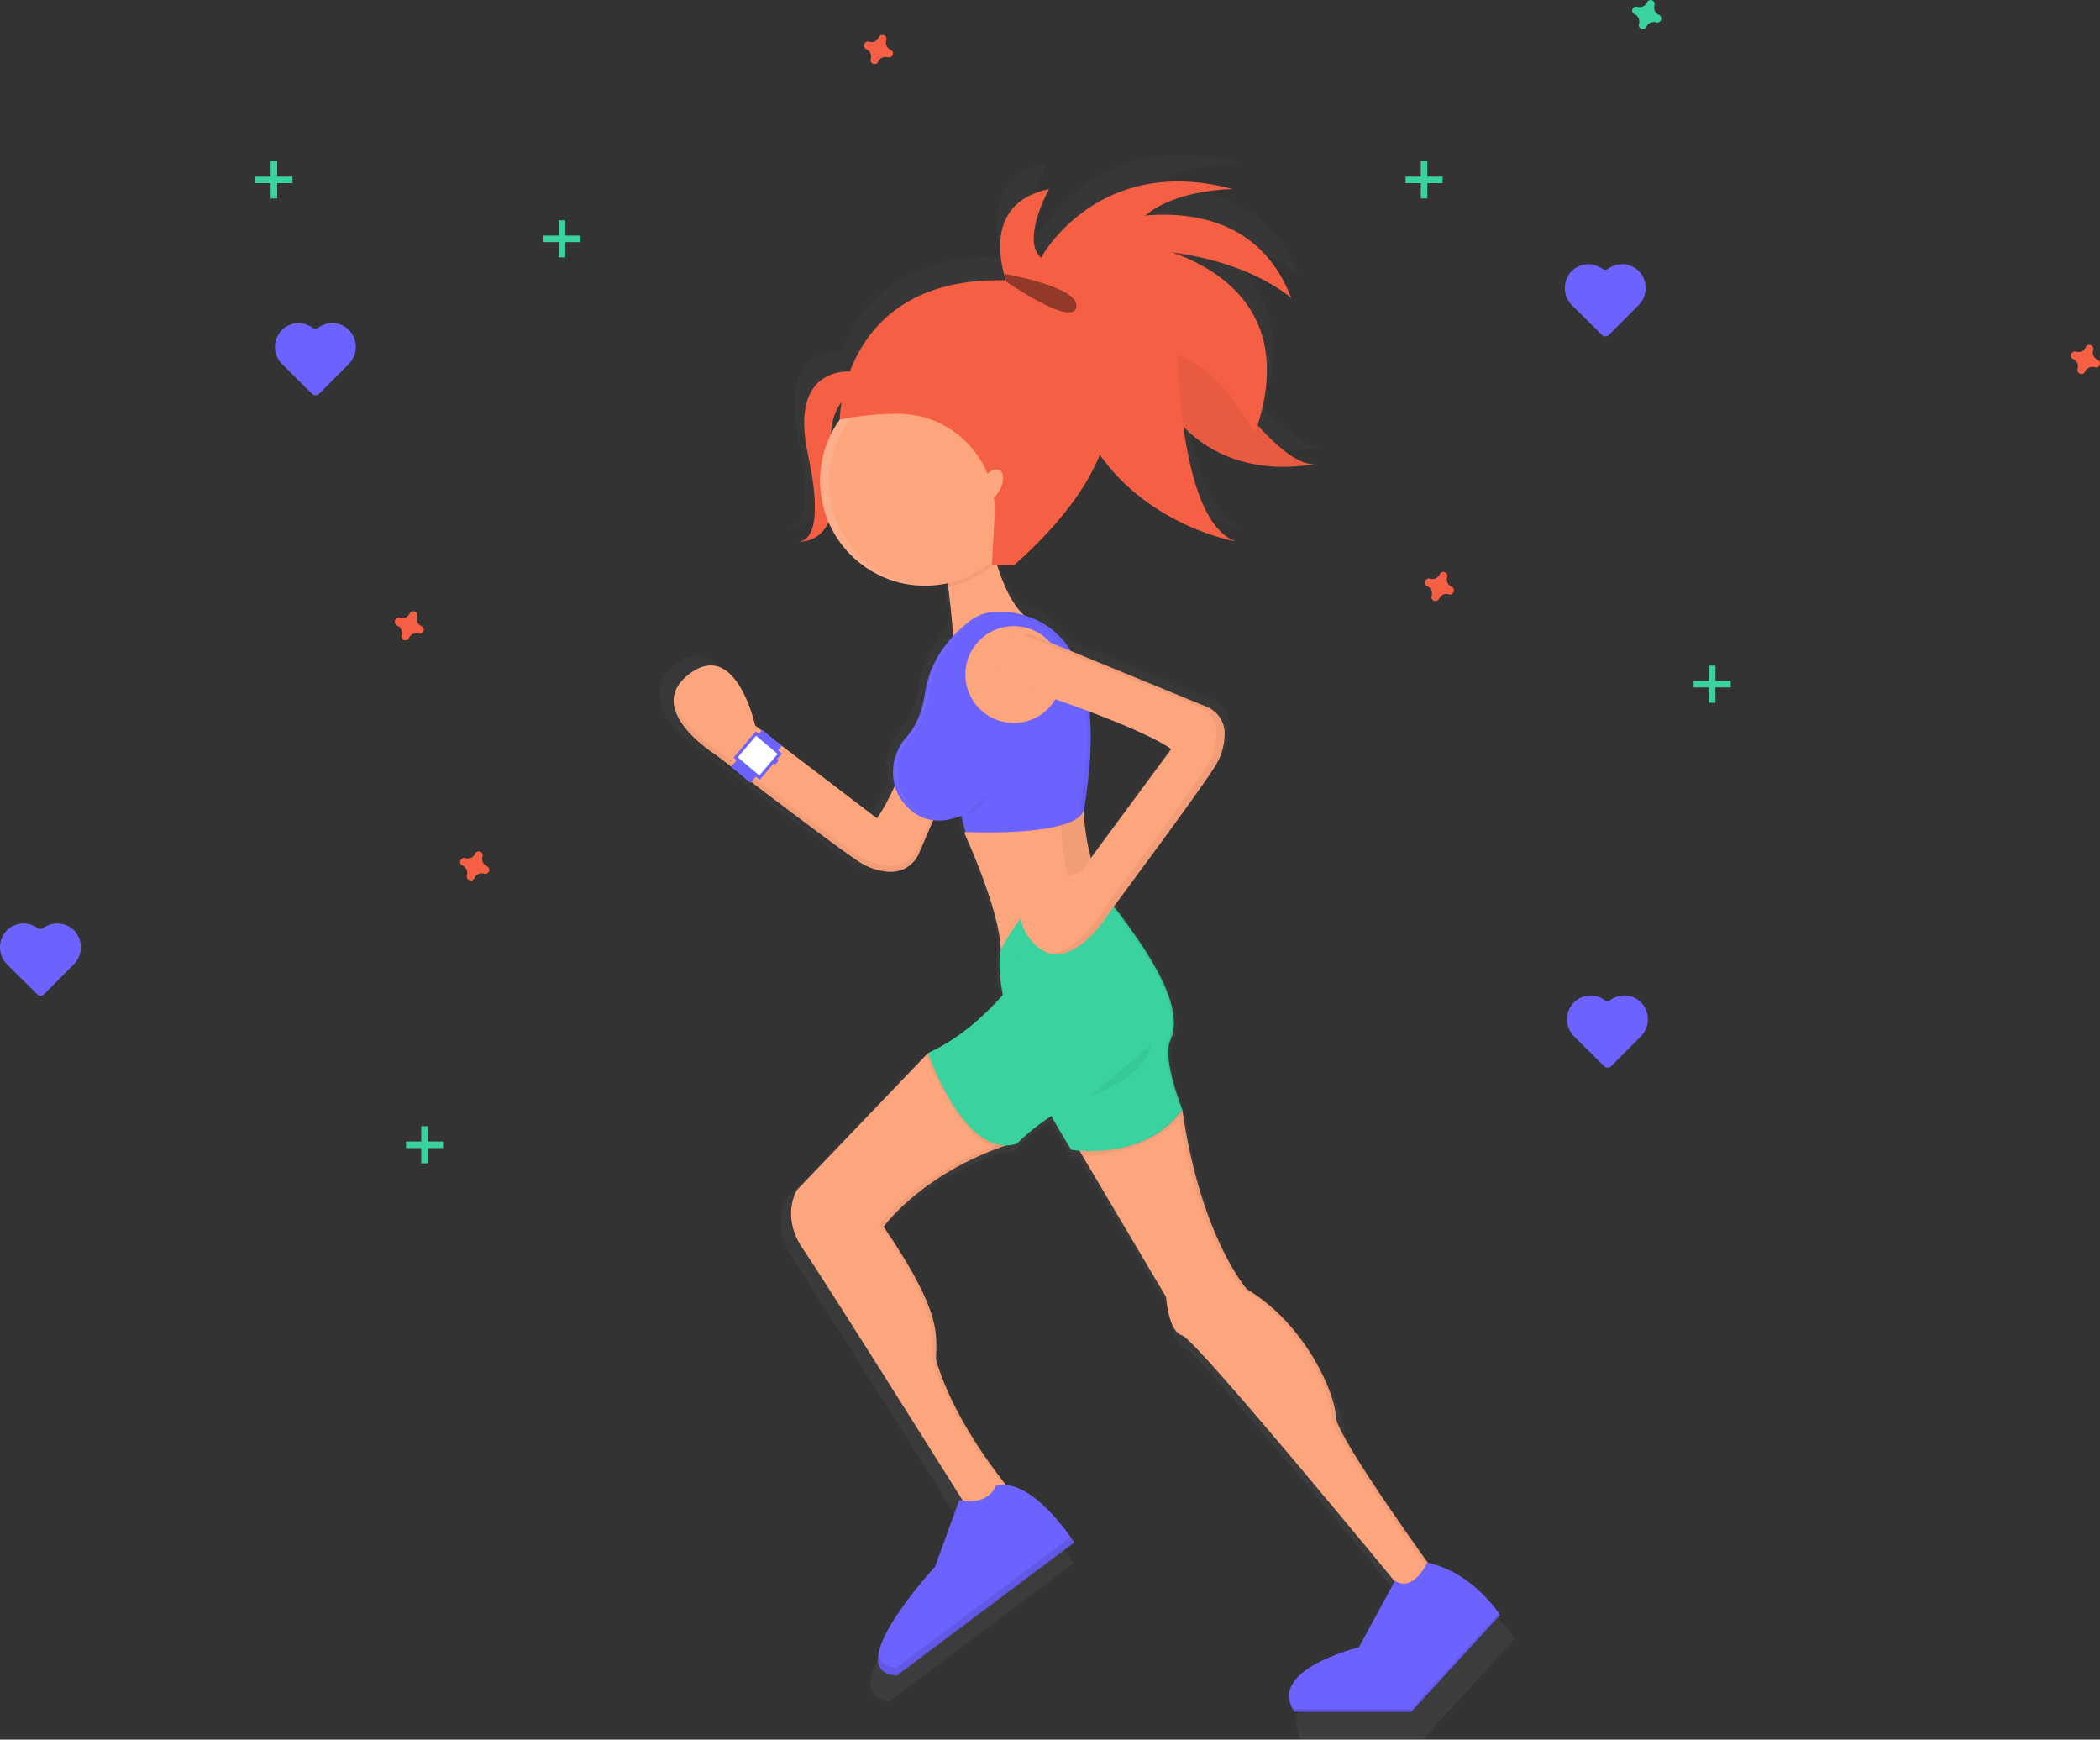 <svg data-name="Layer 1" xmlns="http://www.w3.org/2000/svg" xmlns:xlink="http://www.w3.org/1999/xlink" width="962.2" height="796.92"><rect width="100%" height="100%" fill="#333333" stroke="none"/><defs><linearGradient id="a" x1="611" y1="848" x2="611" y2="122" gradientUnits="userSpaceOnUse"><stop offset="0" stop-color="gray" stop-opacity=".25"/><stop offset=".54" stop-color="gray" stop-opacity=".12"/><stop offset="1" stop-color="gray" stop-opacity=".1"/></linearGradient><linearGradient id="b" x1="474.07" y1="292.61" x2="474.07" y2="292.58" xlink:href="#a"/></defs><g opacity=".5"><path d="M806.92 801.6s-12.4-20-34.33-24.85c-12.59-17.53-43.65-61.75-43.65-69.4 0-9.57-13.4-43.06-42.1-60.28 0 0-22-24.88-30.62-85.15 0 0-9.57-23.92-5.74-32.53s3.83-23.92-24.88-61.23q-.68-.89-1.37-1.71l-.41-.47-.17-.19c7.38-9.92 41.53-55.92 48.34-67a29.23 29.23 0 0 0 4.34-14.89 13.58 13.58 0 0 0-8.41-12.84l-64.55-26.5a38.13 38.13 0 0 0-22.18-16.86c-6.19-5.87-10.31-15.76-12.86-24.11h8.46c21.7-19.36 34.13-36.73 40.33-52 24.23 34.25 64.44 41 64.44 41-14.37-5.23-21.41-29.49-24.81-54.37 25.79 26.73 62.6 17.53 62.6 17.53-6.9 1.38-17.15-6.93-27.44-18.13 16.55-52.23-16.81-73.59-40.56-82 38.54 5 56.52 21.66 56.52 21.66-14.35-37.84-48.71-41-69.13-39.15 14.75-12.52 41.38-12.52 41.38-12.52-64.1-17.22-90.89 32.53-90.89 32.53-9.57-8.61 3.83-32.53 3.83-32.53-29.54 6.22-23.71 33.29-20.48 43.21-47.71-1.24-66.52 23.65-73.94 43.23-6.89-.14-28 2.34-19.91 39.38 8.86 40.75-2.78 41.31-4.56 41.17 1.45.15 9.69.53 14.35-9.05l.19.42c.15.34.3.67.45 1s.37.77.56 1.16l.48.94q.31.59.64 1.16l.5.87q.35.59.71 1.17l.51.79q.39.6.8 1.18l.51.71c.29.4.58.8.89 1.19l.49.62c.32.41.65.81 1 1.21l.46.53c.36.42.73.83 1.1 1.23l.4.42c.41.43.82.85 1.24 1.26l.32.3c.46.44.92.88 1.4 1.3l.18.15a49.73 49.73 0 0 0 43.34 11.35q.15.9.29 1.85l.27-.07c1.12 7.88 1.94 17.16 2.42 23.17a50.14 50.14 0 0 0-13.42 26.87c-1.53 10.33-5.05 16.84-8.73 20.93a24.78 24.78 0 0 0-5.58 23.23c-5.88 12.48-8.56 15.34-8.56 15.34l-46.88-35.72-7.39-6.24-.31.38-3.12-2.37s-8.93-41.29-31.2-24.41c-6 4.58-7.86 9.51-7.3 14.26-.31 13.49 20.19 26.12 20.19 26.12s55.79 43 68.11 50.81a29.14 29.14 0 0 0 13.74 4.51 14.46 14.46 0 0 0 14.29-8.74L539 424.9a24.59 24.59 0 0 0 7.16-.58 27.79 27.79 0 0 1-6.45 1.08 27.25 27.25 0 0 0 10-1.59l-.11-.44c.61-.21 1.23-.42 1.87-.67l1.91 7.65h.08l-.56.47s17.22 37.31 17.22 55.49c0 0-1.8 6.76 1 21.26-8.26 9.44-20.38 20.72-35.49 27.54v.11l-.18.08-62.05 64.87s-7.65 12.44 2.87 27.75c8.73 12.7 58.93 92.53 75.8 119.4-.53-.08-1.08-.16-1.65-.28L539 778.63s-27 29.24-27.09 43.75V823.49c0 .07 0 .44.08.65s0 .17.05.26.08.37.13.55.06.18.09.28.11.33.17.49l.13.28c.07.15.14.29.22.43l.17.27c.08.13.17.26.27.39l.21.26.32.35.25.24.37.31.29.22.43.28.33.2.49.24.37.17.56.2.4.14.64.17.42.11.78.14.39.07c.41.06.84.1 1.29.13L605 767.15s-.62-1-1.72-2.53c-4.61-6.53-17.77-23.55-30.59-24.68-7.34-9.14-25.66-33.65-33.23-59.37 0-11.48 3.83-21-24.88-63.15 0 0 16.79-23.5 55.07-37.48l.59-.21 2.17-.76a17.27 17.27 0 0 0 5.31-.78A98.2 98.2 0 0 1 594.13 565c2.83 5.08 6 10.43 9.47 16 0 0 1.44.23 3.85.4l1.31 2.21 39.81 67.23s1 16.27 7.65 18.18c5.67 1.62 78.52 89.61 100.75 116.59l-17 31.23s-33.8 8.16-33.17 23.65a13.34 13.34 0 0 0 2.53 7.51h55.49l42.1-45.93-.18-.28zm-194-358.88q-.51-1.88-1-3.92a122.93 122.93 0 0 1-1.65-14.66 25.44 25.44 0 0 0-.58-4.32c0-.15.08-.3.1-.46.72-5.38 3.05-18.85 3-33.93 0-4-.19-8-.6-12.12 32.7 12.3 38.78 17.83 38.78 17.83zM493.83 234.87a49.73 49.73 0 0 0-4.13 6.84c.18-4.61 1.28-10.42 5-15.11a58.26 58.26 0 0 0-.89 8.27z" transform="translate(-113 -51.08)" fill="url(#a)"/><path d="M474.18 292.61h-.22z" transform="translate(-113 -51.08)" fill="url(#b)"/></g><path d="M492.7 523.92l41.61 70.27s.92 15.72 7.4 17.57 103.55 120.2 103.55 120.2l13.87-9.25S612 658.04 612 648.79s-13-41.61-40.71-58.25c0 0-21.27-24-29.59-82.29z" fill="#fda57d"/><path d="M612 648.79c0-9.25-12.94-41.61-40.68-58.25 0 0-21.27-24-29.59-82.29l-1.76.57c8.38 57.83 29.5 81.72 29.5 81.72 27.74 16.64 40.68 49 40.68 58.25s47.15 74 47.15 74l-12.67 8.45.65.8 13.87-9.25s-47.15-64.75-47.15-74z" opacity=".05"/><path d="M425.07 482.55l-60 62.68s-7.4 12 2.77 26.81 78.63 123.88 78.63 123.88l17.53-12s-25.89-29.59-35.13-61c0-11.1 3.7-20.34-24-61 0 0 18.49-25.89 61-38.83l-32.36-38.83c-1.92-2.27-6.46-2.82-8.44-1.71z" fill="#fda57d"/><path d="M404.86 561.92s18.49-25.89 61-38.83l-32.36-38.83a6.29 6.29 0 0 0-2.71-1.69 4.92 4.92 0 0 1 .86.77L464 522.12c-42.49 12.94-61 38.8-61 38.8 27.74 40.68 24 49.93 24 61 9.25 31.44 35.13 61 35.13 61l-16.68 11.41 1 1.53L464 683.92s-25.89-29.59-35.13-61c.03-11.11 3.73-20.36-24.01-61z" opacity=".05"/><path d="M455.42 310.92l-34.32 80a14 14 0 0 1-13.81 8.44 28.16 28.16 0 0 1-13.29-4.32c-11.9-7.58-65.82-49.1-65.82-49.1s-33.89-20.87-12.37-37.18S346 332.34 346 332.34l55.75 42.47s9.4-10 31.68-75.34c-.03.01 22.36-12.55 21.99 11.45z" fill="#fda57d"/><path d="M421 388.19a14 14 0 0 1-13.81 8.44 28.16 28.16 0 0 1-13.28-4.36c-11.9-7.58-65.82-49.1-65.82-49.1s-16.66-10.26-19.2-22c-1.84 13.55 19.41 26.63 19.41 26.63s53.92 41.52 65.82 49.1a28.16 28.16 0 0 0 13.28 4.36 14 14 0 0 0 13.81-8.44l34.32-80a30 30 0 0 0-.25-4.51zM494.57 527.13l1.27 2.14s30.65.93 46.12-19.29l-1-3.73z" opacity=".05"/><path d="M453.4 244.28s5.09 33.75 20.8 41.14l-37 12s-2.31-36.52-6-42.07 22.2-11.07 22.2-11.07zM441.85 381.58s16.64 36.06 16.64 53.63c0 0 40.68 4.62 53.63-17.57 0 0-13.87-12.94-15.72-47.15s-54.55 11.09-54.55 11.09z" fill="#fda57d"/><path d="M456.18 680.69s-2.77 9.25-16.64 6.47l-11.1 30.51s-44.38 48.08-17.57 49.93l81.36-61s-19.41-30.54-36.05-25.91zM654 715.82s-6.47 13.87-14.79 8.32l-16.61 30.51s-42.53 10.18-29.6 29.59h53.63l40.68-44.38s-12-19.42-33.31-24.04z" fill="#6c63ff"/><path d="M453.4 246.13s-25.89 5.55-22.19 11.1c1.13 1.69 2.13 6.27 3 11.81A47.94 47.94 0 0 0 456 257.8a109.62 109.62 0 0 1-2.6-11.67z" opacity=".05"/><path d="M540.78 147.66s43.46 68.42 61.95 64.72c0 0-37 9.25-61.95-18.49s0-46.23 0-46.23z" fill="#f55f44"/><path d="M540.78 147.66s43.46 68.42 61.95 64.72c0 0-37 9.25-61.95-18.49s0-46.23 0-46.23z" opacity=".05"/><path d="M391.46 170.31s-30.51-4.62-21.27 37.91-4.62 39.76-4.62 39.76 23.11 3.7 15.72-41.61c0 0-3.7-17.57 8.32-25.89s1.85-10.17 1.85-10.17z" fill="#f55f44"/><circle cx="423.82" cy="220.24" r="48.08" fill="#fda57d"/><path d="M462.19 131.92s-16.64-37.91 18.49-45.3c0 0-12.94 23.11-3.7 31.44 0 0 25.89-48.08 87.84-31.44 0 0-40.68 0-48.08 24 0 0 86 9.25 58.25 87.84 0 0-16.64-32.36-37.91-36.06s-49-11.1-47.15-14.79-27.74-15.69-27.74-15.69z" fill="#f55f44"/><path d="M509.34 101.43s61.95-18.49 82.29 35.13c0 0-25.89-24-82.29-22.19zM539.39 137.03s-3.7 99.86 26.81 111c0 0-76.74-12.94-79.51-94.31z" fill="#f55f44"/><path d="M379.9 220.7a48.08 48.08 0 0 1 48.1-48.08c1.14 0 2.27.05 3.39.13a48.07 48.07 0 1 0-10.93 95.43 48.09 48.09 0 0 1-40.56-47.48z" fill="#fff" opacity=".1"/><path d="M384.76 192.21s.68-72.28 87.59-63c0 0 86.91 45.3-7.4 129.44h-10.47l1.23-22.22a44.35 44.35 0 0 0-43.78-46.89 136.23 136.23 0 0 0-27.17 2.67z" fill="#f55f44"/><path d="M461.26 129.17l-.92-3.7s34.67 6 32.82 15.26-31.9-11.56-31.9-11.56z" opacity=".4"/><ellipse cx="566.87" cy="273.63" rx="8.32" ry="4.62" transform="rotate(-60 466.132 345.955)" fill="#fda57d"/><path d="M424.41 483.25s16.35 41.42 33.54 42.46l2.75-1-33.86-43.12zM497.32 375.11c-.93-17.16-14.65-14.31-28.1-7.21 9-2.5 16.34-.51 17 11.83 1.86 34.19 15.72 47.19 15.72 47.19a29.4 29.4 0 0 1-10.73 10.45c8.75-2.49 17.12-7 21.82-15.08-.03-.03-13.86-12.97-15.71-47.18z" opacity=".05"/><path d="M458.49 435.21s-7.4 27.74 32.36 91.53c0 0 34.21 5.55 50.85-18.49 0 0-9.25-23.11-5.55-31.44s3.7-23.11-24-59.17-53.66 17.57-53.66 17.57z" fill="#3ad29f"/><path d="M425.2 482.36s16.64 49 40.68 41.61c0 0 14.79-15.72 37-23.11s44.38-36.06 9.25-83.21c0 0-16.64 20.34-53.63 17.57l12.94 4.62s-17.57 29.58-46.24 42.52z" fill="#3ad29f"/><path d="M499.82 501.92s24.51-7.86 27.65-23.43M536.15 476.82c3.7-8.32 3.7-23.11-24-59.17-7.14-9.28-14.16-12.61-20.64-12.45 6.23.17 12.92 3.61 19.72 12.45 27.74 36.06 27.74 50.85 24 59.17s5.55 31.44 5.55 31.44c-11.26 16.27-30.56 19-41.87 19 11.15.08 31.21-2.32 42.79-19 0-.01-9.24-23.12-5.55-31.44z" opacity=".05"/><path d="M456.34 280.34a19.17 19.17 0 0 0-11.5 3.78c-7.1 5.32-18.52 16.29-21 33.2-1.48 10-4.88 16.27-8.43 20.22-7.91 8.81-8.56 22.11-.75 31 5.46 6.22 13.66 10 25.82 5.16l1.85 7.4s52.7 2.77 54.55-11.1 14.79-83.21-35.13-89.69z" fill="#6c63ff"/><circle cx="464.5" cy="309" r="22.19" fill="#fda57d"/><path d="M441.85 373.26s5.55.92 11.1-9.25" opacity=".05"/><g opacity=".05"><path d="M461.73 280.8h-1.85c49.93 6.47 37 75.82 35.13 89.69-1.29 9.71-27.51 11.26-43.12 11.32 15.29.05 43.62-1.21 45-11.32 1.82-13.87 14.76-83.22-35.16-89.69zM438.61 374.19a29.09 29.09 0 0 1-9.47 2.14 26.33 26.33 0 0 0 9.62-1.53z"/></g><path d="M471.9 290.51l81.1 33.31a13.12 13.12 0 0 1 8.13 12.41 28.24 28.24 0 0 1-4.13 14.38c-7.4 12-48.08 66.57-48.08 66.57s-20.34 34.21-37 12.94S495 399.61 495 399.61l41.61-56.4s-10.16-9.29-75.81-30.51c0 0-12.94-22.19 11.1-22.19z" fill="#fda57d"/><path d="M553 323.82l-81.1-33.31a32.53 32.53 0 0 0-3.31.16l80.74 33.15a13.12 13.12 0 0 1 8.13 12.41 28.24 28.24 0 0 1-4.19 14.39c-7.4 12-48.08 66.57-48.08 66.57s-10.73 18-23 19.77c13.7 2 26.68-19.77 26.68-19.77s40.68-54.55 48.08-66.57a28.24 28.24 0 0 0 4.19-14.39 13.12 13.12 0 0 0-8.14-12.41z" opacity=".05"/><path d="M416.49 368.1c-7.81-8.9-7.17-22.21.75-31 3.55-3.95 7-10.24 8.43-20.22 2.51-16.91 13.92-27.88 21-33.2a19.17 19.17 0 0 1 11.5-3.78h-.92a19.17 19.17 0 0 0-11.5 3.78c-7.1 5.32-18.52 16.29-21 33.2-1.48 10-4.88 16.27-8.43 20.22-7.91 8.81-8.56 22.11-.75 31 3.83 4.36 9 7.49 15.95 7.32a20 20 0 0 1-15.03-7.32z" fill="#fff" opacity=".05"/><path d="M410.87 763.92c-5.33-.37-7.84-2.57-8.45-5.85-.78 5.28 1.3 9.06 8.45 9.55l81.36-61s-.6-.94-1.67-2.45zM646.64 782.85H593a13.52 13.52 0 0 1-2.4-6.28 12.45 12.45 0 0 0 2.4 8.13h53.63l40.68-44.38s-.25-.4-.72-1.07z" opacity=".1"/><path fill="#6c63ff" d="M346.253 335.076l12.005 10.148-10.148 12.005-12.006-10.148z"/><path fill="#fff" d="M346.41 337.028l9.882 8.354-8.354 9.882-9.882-8.354z"/><rect x="467.76" y="398.59" width="1.39" height="2.77" rx=".69" ry=".69" transform="rotate(40.21 481.712 220.083)" fill="#6c63ff"/><path fill="#6c63ff" d="M343.81 358.66l-8.83-7.46 2.84-3.28 8.83 7.46-2.84 3.28zM356.2 344.08l-8.83-7.46 1.92-2.35 8.82 7.46-1.91 2.35zM735.14 458.1a10.89 10.89 0 0 0-14.21 1.32 11.13 11.13 0 0 0 .44 15.51l13.63 13.5a2.27 2.27 0 0 0 3.21 0l13.5-13.58a11.13 11.13 0 0 0 .35-15.51 10.89 10.89 0 0 0-14.21-1.24 2.29 2.29 0 0 1-2.71 0zM143.14 150.1a10.89 10.89 0 0 0-14.21 1.32 11.13 11.13 0 0 0 .44 15.51l13.63 13.5a2.27 2.27 0 0 0 3.21 0l13.5-13.58a11.13 11.13 0 0 0 .35-15.51 10.89 10.89 0 0 0-14.21-1.24 2.29 2.29 0 0 1-2.71 0zM17.14 425.1a10.89 10.89 0 0 0-14.21 1.32 11.13 11.13 0 0 0 .44 15.51L17 455.43a2.27 2.27 0 0 0 3.21 0l13.5-13.58a11.13 11.13 0 0 0 .35-15.51 10.89 10.89 0 0 0-14.21-1.24 2.29 2.29 0 0 1-2.71 0zM734.14 123.1a10.89 10.89 0 0 0-14.21 1.32 11.13 11.13 0 0 0 .44 15.51l13.63 13.5a2.27 2.27 0 0 0 3.21 0l13.5-13.58a11.13 11.13 0 0 0 .35-15.51 10.89 10.89 0 0 0-14.21-1.24 2.29 2.29 0 0 1-2.71 0z"/><path fill="#3ad29f" d="M651 73.92h3v17h-3z"/><path fill="#3ad29f" d="M661 80.92v3h-17v-3zM783 304.92h3v17h-3z"/><path fill="#3ad29f" d="M793 311.92v3h-17v-3zM193 515.92h3v17h-3z"/><path fill="#3ad29f" d="M203 522.92v3h-17v-3zM124 73.92h3v17h-3z"/><path fill="#3ad29f" d="M134 80.92v3h-17v-3zM256 100.92h3v17h-3z"/><path fill="#3ad29f" d="M266 107.92v3h-17v-3z"/><path d="M193.09 286.81a3.67 3.67 0 0 1-2-4.44 1.77 1.77 0 0 0 .08-.41 1.84 1.84 0 0 0-3.31-1.22 1.77 1.77 0 0 0-.2.36 3.67 3.67 0 0 1-4.44 2 1.77 1.77 0 0 0-.41-.08 1.84 1.84 0 0 0-1.22 3.31 1.77 1.77 0 0 0 .36.2 3.67 3.67 0 0 1 2 4.44 1.77 1.77 0 0 0-.08.41 1.84 1.84 0 0 0 3.31 1.22 1.77 1.77 0 0 0 .2-.36 3.67 3.67 0 0 1 4.44-2 1.77 1.77 0 0 0 .41.08 1.84 1.84 0 0 0 1.22-3.31 1.77 1.77 0 0 0-.36-.2z" fill="#f55f44"/><path d="M760.09 6.81a3.67 3.67 0 0 1-2-4.44 1.77 1.77 0 0 0 .08-.41 1.84 1.84 0 0 0-3.31-1.22 1.77 1.77 0 0 0-.2.36 3.67 3.67 0 0 1-4.44 2 1.77 1.77 0 0 0-.41-.08 1.84 1.84 0 0 0-1.22 3.31 1.77 1.77 0 0 0 .36.2 3.67 3.67 0 0 1 2 4.44 1.77 1.77 0 0 0-.08.41 1.84 1.84 0 0 0 3.31 1.22 1.77 1.77 0 0 0 .2-.36 3.67 3.67 0 0 1 4.44-2 1.77 1.77 0 0 0 .41.08 1.84 1.84 0 0 0 1.22-3.31 1.77 1.77 0 0 0-.36-.2z" fill="#3ad29f"/><path d="M408.09 22.81a3.67 3.67 0 0 1-2-4.44 1.77 1.77 0 0 0 .08-.41 1.84 1.84 0 0 0-3.31-1.22 1.77 1.77 0 0 0-.2.36 3.67 3.67 0 0 1-4.44 2 1.77 1.77 0 0 0-.41-.08 1.84 1.84 0 0 0-1.22 3.31 1.77 1.77 0 0 0 .36.2 3.67 3.67 0 0 1 2 4.44 1.77 1.77 0 0 0-.08.41 1.84 1.84 0 0 0 3.31 1.22 1.77 1.77 0 0 0 .2-.36 3.67 3.67 0 0 1 4.44-2 1.77 1.77 0 0 0 .41.08 1.84 1.84 0 0 0 1.22-3.31 1.77 1.77 0 0 0-.36-.2zM223.09 396.81a3.67 3.67 0 0 1-2-4.44 1.77 1.77 0 0 0 .08-.41 1.84 1.84 0 0 0-3.31-1.22 1.77 1.77 0 0 0-.2.36 3.67 3.67 0 0 1-4.44 2 1.77 1.77 0 0 0-.41-.08 1.84 1.84 0 0 0-1.22 3.31 1.77 1.77 0 0 0 .36.2 3.67 3.67 0 0 1 2 4.44 1.77 1.77 0 0 0-.08.41 1.84 1.84 0 0 0 3.31 1.22 1.77 1.77 0 0 0 .2-.36 3.67 3.67 0 0 1 4.44-2 1.77 1.77 0 0 0 .41.08 1.84 1.84 0 0 0 1.22-3.31 1.77 1.77 0 0 0-.36-.2zM665.09 268.81a3.67 3.67 0 0 1-2-4.44 1.77 1.77 0 0 0 .08-.41 1.84 1.84 0 0 0-3.31-1.22 1.77 1.77 0 0 0-.2.36 3.67 3.67 0 0 1-4.44 2 1.77 1.77 0 0 0-.41-.08 1.84 1.84 0 0 0-1.22 3.31 1.77 1.77 0 0 0 .36.2 3.67 3.67 0 0 1 2 4.44 1.77 1.77 0 0 0-.08.41 1.84 1.84 0 0 0 3.31 1.22 1.77 1.77 0 0 0 .2-.36 3.67 3.67 0 0 1 4.44-2 1.77 1.77 0 0 0 .41.08 1.84 1.84 0 0 0 1.22-3.31 1.77 1.77 0 0 0-.36-.2zM961.09 164.81a3.67 3.67 0 0 1-2-4.44 1.77 1.77 0 0 0 .08-.41 1.84 1.84 0 0 0-3.31-1.22 1.77 1.77 0 0 0-.2.36 3.67 3.67 0 0 1-4.44 2 1.77 1.77 0 0 0-.41-.08 1.84 1.84 0 0 0-1.22 3.31 1.77 1.77 0 0 0 .36.2 3.67 3.67 0 0 1 2 4.44 1.77 1.77 0 0 0-.08.41 1.84 1.84 0 0 0 3.31 1.22 1.77 1.77 0 0 0 .2-.36 3.67 3.67 0 0 1 4.44-2 1.77 1.77 0 0 0 .41.08 1.84 1.84 0 0 0 1.22-3.31 1.77 1.77 0 0 0-.36-.2z" fill="#f55f44"/></svg>